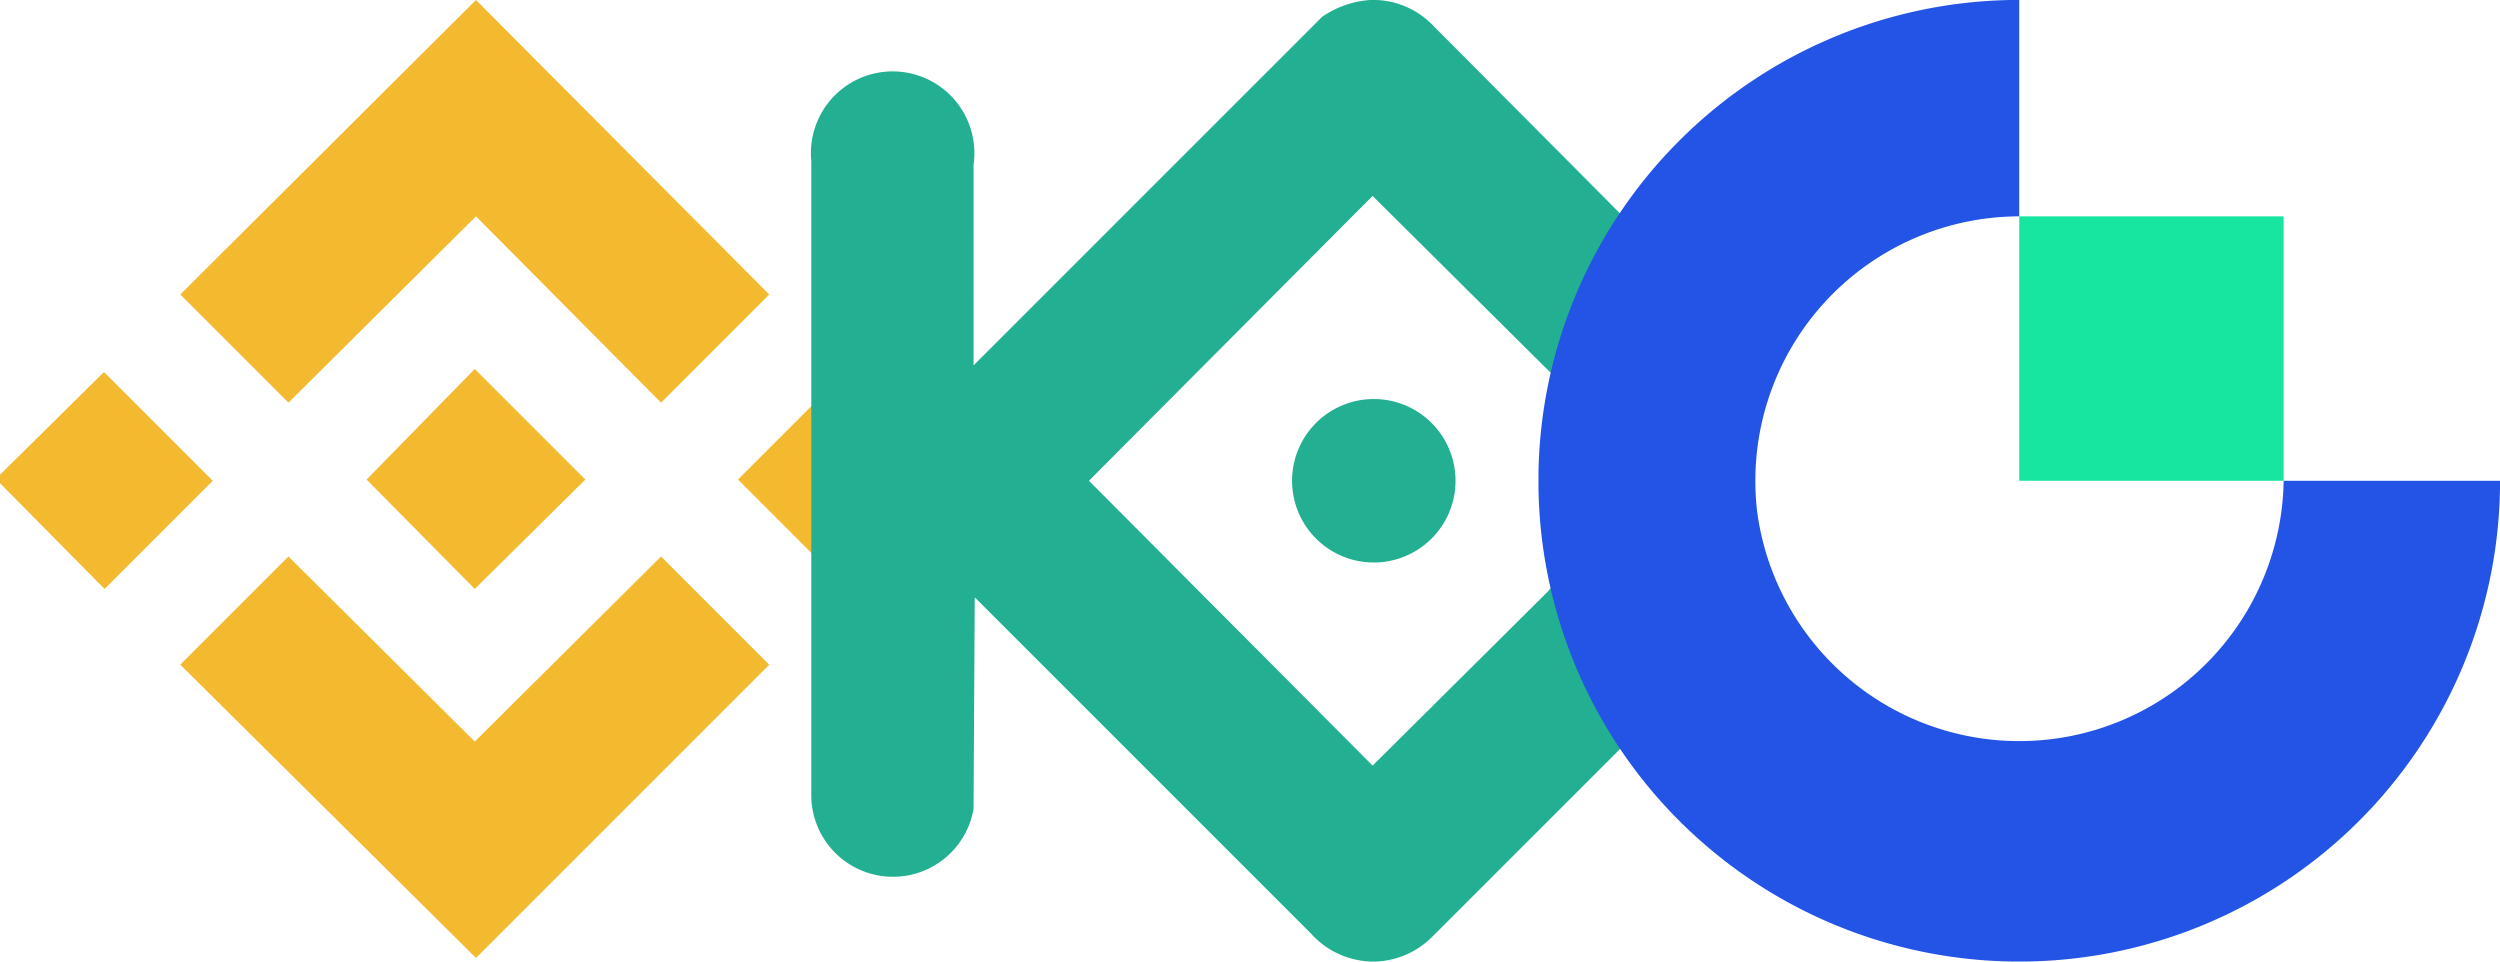 <svg xmlns="http://www.w3.org/2000/svg" width="208" height="80" fill="none"><g fill="#F3BA2F" clip-path="url(#a)"><path d="m24 33.5-9-9L39.6 0 64 24.5l-9 9L39.6 18 24 33.5Z"/><path d="m48.7 39.9-9.2-9.2-9 9.2c-.1 0-.1 0 0 0l9 9.1 9.2-9.1ZM0 40.2v-.7L8.6 31h.1l9 9-9 9L0 40.2Zm70.4-9.3-9 9 9 9 9-9-9-9Z"/><path d="m24 46.3 15.5 15.4L55 46.3l9 9-24.4 24.4L15 55.3l9-9Z"/></g><path fill="#23AF91" d="M114 0h.5a6.9 6.9 0 0 1 4.8 2.2 17590.7 17590.7 0 0 1 19.9 20 6.8 6.8 0 0 1-10.3 8.7 66785.5 66785.5 0 0 1-14.7-14.6L90.6 40l23.6 23.7 14.6-14.5a6.8 6.8 0 1 1 9.6 9.5 39532 39532 0 0 1-19.2 19.2 7 7 0 0 1-4.7 2.1h-.4a7 7 0 0 1-5-2.3l-28-28v-.1a25430.3 25430.3 0 0 0-.1 17.7 6.8 6.8 0 0 1-13.5-1V13.4a6.8 6.8 0 1 1 13.5.3 37111 37111 0 0 1 0 16.7 1039575 1039575 0 0 1 29-29 8 8 0 0 1 4-1.4Z"/><path fill="#23AF91" d="M114.3 46.8a6.8 6.8 0 1 0 0-13.6 6.8 6.8 0 0 0 0 13.6Z"/><g clip-path="url(#b)"><path fill="#2354E6" d="M167.3 0h.7v18a22 22 0 0 0-21.8 24.6A22 22 0 0 0 190 40h18v.6A40 40 0 0 1 168.5 80h-1A40 40 0 0 1 128 40.5v-1A40 40 0 0 1 167.3 0Z"/><path fill="#17E6A1" d="M168 18h22v22h-22V18Z"/></g><defs><clipPath id="a"><path fill="#fff" d="M0 0h80v80H0z"/></clipPath><clipPath id="b"><path fill="#fff" d="M128 0h80v80h-80z"/></clipPath></defs></svg>